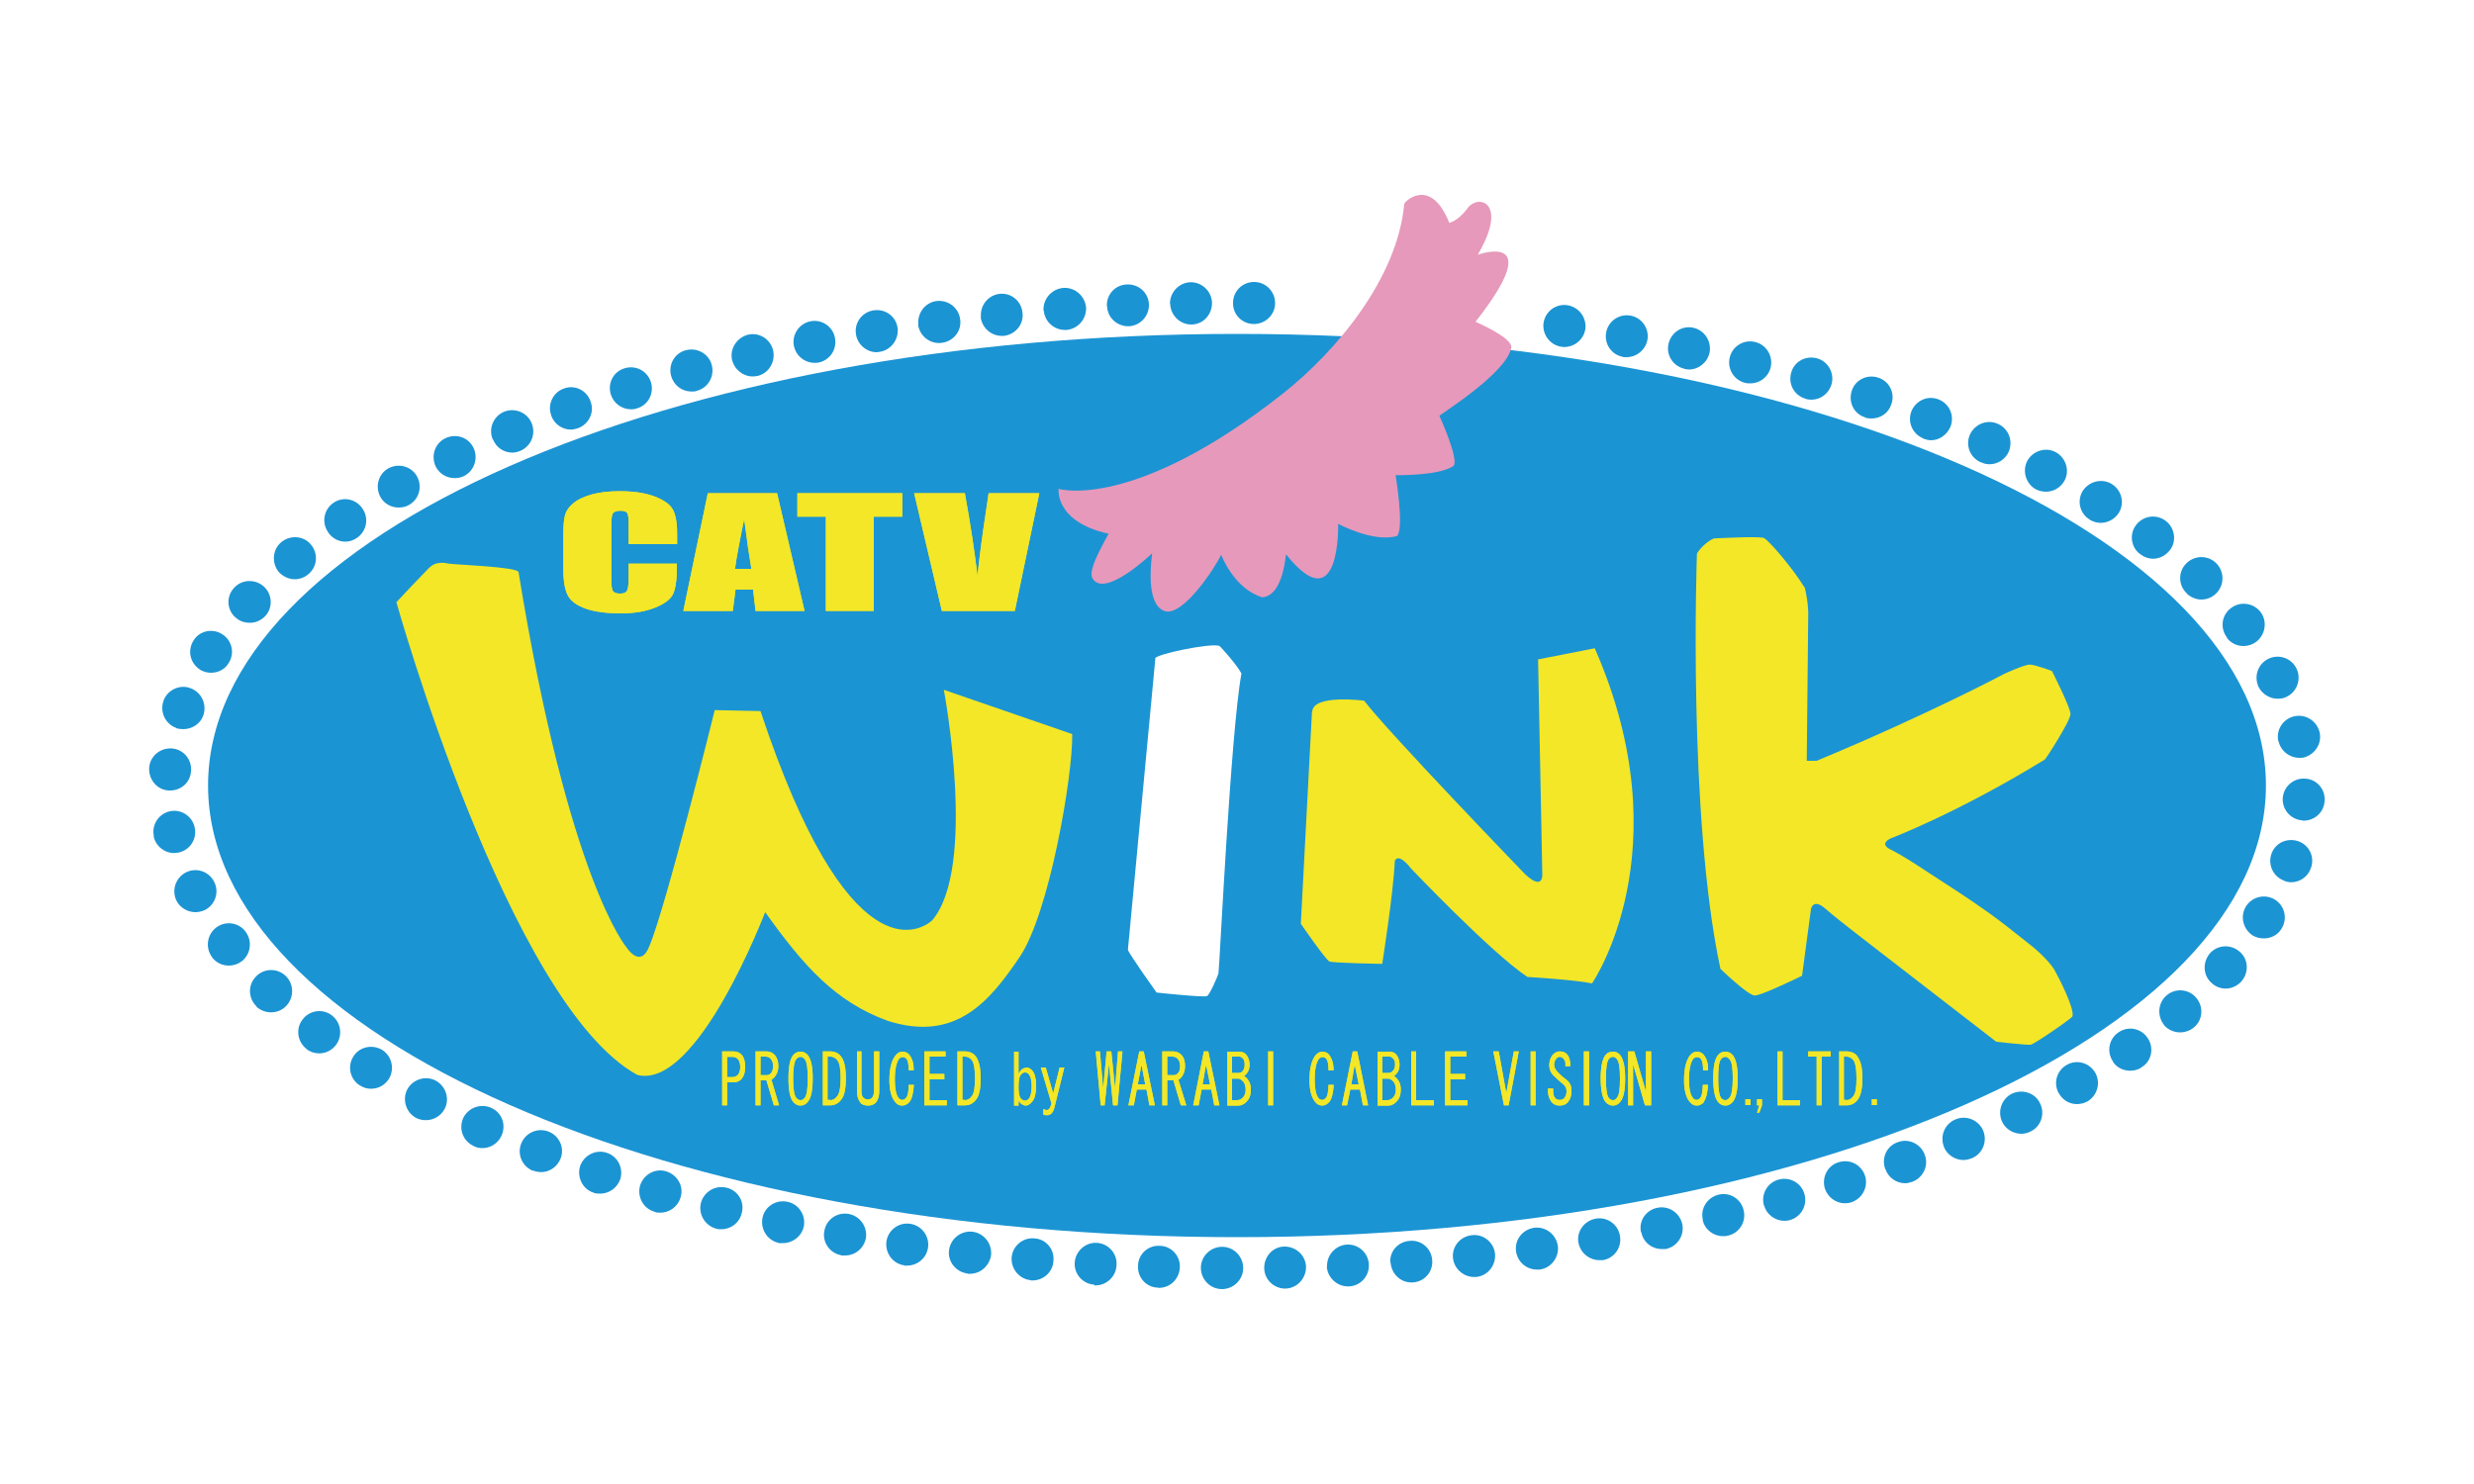 <?xml version="1.0" encoding="UTF-8"?><svg id="_レイヤー_2" xmlns="http://www.w3.org/2000/svg" viewBox="0 0 100 60"><defs><style>.cls-1{fill:#fff;}.cls-2{fill:#f3e727;}.cls-3{fill:#1b94d3;}.cls-4{fill:#ece227;}.cls-5{fill:#e699ba;}</style></defs><g id="_レイヤー_2-2"><rect class="cls-1" width="100" height="60"/><g id="_レイヤー_1-2"><path class="cls-3" d="M8.41,31.76c0-10.09,18.62-18.26,41.59-18.26s41.59,8.18,41.59,18.26-18.62,18.26-41.59,18.26S8.41,41.84,8.41,31.76"/><path class="cls-2" d="M16.02,24.34s4.55,16.28,9.74,19.12c2.44.62,5.16-6.58,5.17-6.58,1.56,2.19,2.84,3.62,4.94,4.39,2.77.89,4.14-.8,5.34-2.57,1.21-1.78,2.16-7.38,2.13-9.02l-5.19-1.79s1.36,7.2-.48,9.33c-.5.43-3.39,2.19-6.93-8.47l-1.85-.04s-1.97,7.96-2.65,9.56c-.36.91-.91.04-.91.04,0,0-2.34-2.68-4.37-15.18-.06-.22-2.68-.3-2.87-.35-.16-.04-.36-.04-.53.03s-.28.22-.41.35c-.53.54-.6.63-1.12,1.18"/><path class="cls-1" d="M46.7,26.62l-1.11,11.78c.07.21,1.16,1.73,1.16,1.73,0,0,1.93.21,2.04.14.11-.06.41-.75.46-.91.04-.16.49-9.73.93-12.13-.17-.33-.85-1.1-.9-1.12-.4-.11-2.56.34-2.59.51"/><path class="cls-2" d="M53.03,28.79l-.45,8.56s1,1.45,1.15,1.52c.14.07,2.14.1,2.14.1,0,0,.45-2.84.51-4.17.17-.34.65.31.65.31,0,0,3.26,3.43,4.71,4.39,0,0,1.9.11,2.61.26,0,0,3.71-5.36.11-13.55l-2.29.45.17,8.67s.06.71-.68.03c0,0-5.56-5.76-6.52-7.03,0,0-2.1-.28-2.1.46"/><path class="cls-2" d="M72.93,23.74c-.43-.72-1.45-1.92-1.64-1.99-.18-.08-2.02.02-2.02.02-.35.15-.68.56-.68.63,0,0-.38,10.56.95,16.77,0,0,1.11,1.08,1.39,1.08s1.91-.8,1.91-.8l.36-2.69s.07-.42.51-.08c.48.41.89.73,1.34,1.08.84.65,5.64,4.36,5.64,4.36,0,0,1.26.14,1.39.12.14-.02,1.67-1.07,1.69-1.15.09-.31-.55-1.56-.73-1.88-.24-.39-.78-.87-1.14-1.14-.29-.22-.56-.45-.85-.67-.84-.65-1.74-1.24-2.64-1.82-.67-.43-1.35-.91-2.06-1.27,0,0-.39-.2.09-.42,0,0,2.69-1.02,6.21-3.18.05-.03,1.04-1.57,1.04-1.84s-.75-1.74-.75-1.74c0,0-.68-.26-.9-.26s-1.04.38-1.04.38c0,0-3.03,1.62-7.57,3.51h-.4l.06-5.98s0-.47-.15-1.06"/><path class="cls-3" d="M49.39,52.12c-.47,0-.85-.39-.85-.86h0c0-.47.39-.85.86-.85h0c.47,0,.85.39.85.86h0c0,.47-.39.85-.86.85h0ZM51.1,51.26c0-.47.36-.86.82-.86h0c.47,0,.86.36.87.83h0c0,.47-.37.86-.84.87h0c-.46,0-.85-.37-.85-.84h0ZM46.81,52.06h0c-.47,0-.84-.41-.81-.88h0c0-.47.41-.84.87-.81h0c.47,0,.84.4.82.87h0c-.02.47-.39.83-.85.83h-.04.01ZM53.64,51.21c-.02-.47.35-.87.81-.89h0c.47-.02.86.34.88.81h0c.02.47-.34.86-.8.88h0s-.03,0-.05,0h0c-.44,0-.83-.36-.85-.81h0ZM44.24,51.94c-.47-.02-.83-.43-.8-.89h0c.03-.47.44-.83.9-.8h0c.47.03.83.44.79.91h0c-.02.45-.4.81-.85.81h0s-.04,0-.05,0v-.02ZM56.2,51.07c-.05-.47.31-.87.78-.9h0c.47-.05.88.31.91.78h0c.04.47-.31.87-.78.9h0s-.04,0-.07,0h0c-.43,0-.8-.35-.83-.8h0ZM41.67,51.76c-.47-.04-.81-.46-.78-.92h0c.04-.47.46-.82.93-.77h0c.47.03.81.45.76.92h0c-.03.45-.41.78-.85.78h-.07,0ZM58.73,50.87c-.05-.47.29-.88.76-.93h0c.47-.06.89.29.94.75h0c.04.47-.29.89-.76.94h0s-.06,0-.09,0h0c-.43,0-.81-.34-.85-.77ZM39.11,51.49h0c-.47-.06-.81-.48-.75-.94h0c.06-.47.48-.8.95-.75h0c.46.06.79.47.75.94h0c-.06.43-.42.76-.85.76h0s-.07,0-.1,0ZM61.28,50.6c-.07-.47.26-.89.73-.96h0c.47-.06.89.27.96.74h0c.05.46-.27.89-.74.95h0s-.07,0-.11,0h0c-.42,0-.78-.31-.84-.73h0ZM36.55,51.16c-.47-.07-.78-.5-.72-.97h0c.07-.46.5-.78.96-.71h0c.47.07.79.5.72.97h0c-.06.41-.42.72-.85.72h0s-.08,0-.12,0h.01ZM63.8,50.25c-.08-.47.24-.9.71-.98h0c.47-.08.9.25.97.7h0c.08.47-.23.9-.69.98h-.14c-.41,0-.78-.3-.85-.72v.02ZM34,50.75c-.46-.08-.77-.53-.68-.98h0c.08-.47.52-.77.98-.69h0c.46.08.77.52.7.98h0c-.08.41-.43.7-.84.7h-.16ZM66.33,49.82c-.1-.46.2-.9.67-.99h0c.46-.09.9.21,1,.67h0c.09.47-.22.91-.67,1h0s-.11,0-.16,0h0c-.4,0-.76-.28-.83-.69h0ZM31.47,50.25h0c-.46-.1-.74-.56-.65-1.01h0c.09-.46.55-.75,1.01-.65h0c.46.09.75.55.66,1h0c-.09.4-.45.67-.84.67h0s-.11,0-.18,0ZM68.83,49.32c-.11-.46.18-.91.64-1.02h0c.46-.11.91.18,1.01.64h0c.11.46-.18.92-.64,1.02h0c-.07.02-.12.02-.19.02h0c-.39,0-.74-.26-.83-.66h.01ZM28.96,49.68c-.46-.12-.74-.58-.63-1.04h0c.12-.46.58-.73,1.04-.62h0c.46.11.74.57.61,1.03h0c-.09.39-.43.65-.83.65h0c-.07,0-.13,0-.2-.02h.01ZM71.3,48.74c-.13-.46.14-.93.6-1.05h0c.45-.12.92.14,1.04.6h0c.12.45-.14.91-.59,1.04h0c-.07.02-.16.03-.22.03h0c-.38,0-.73-.26-.82-.62h-.01ZM26.46,48.99h-.01c-.45-.13-.7-.6-.58-1.05h0c.14-.46.62-.72,1.06-.58h0c.45.14.72.6.58,1.05h0c-.11.38-.45.62-.82.62h0c-.08,0-.15,0-.23-.03h0ZM73.76,48.05c-.13-.45.11-.93.56-1.06h0c.46-.14.92.1,1.07.56h0c.13.44-.11.91-.56,1.06h0c-.09.03-.17.04-.26.04h0c-.36,0-.69-.24-.81-.6ZM23.99,48.22h0c-.45-.14-.68-.64-.54-1.08h0c.16-.44.64-.68,1.08-.53h0c.45.15.68.63.54,1.07h0c-.13.36-.46.58-.81.58h0c-.09,0-.19,0-.28-.04h.01ZM76.2,47.26c-.16-.44.06-.93.51-1.08h0c.44-.17.93.07,1.09.51h0c.17.44-.07.93-.5,1.09h0c-.1.03-.2.06-.29.06h0c-.35,0-.68-.22-.8-.57h0ZM21.55,47.34c-.44-.17-.66-.67-.48-1.11h0c.17-.43.66-.65,1.1-.48h0c.44.17.66.66.49,1.09h0c-.14.35-.46.55-.79.55h0c-.1,0-.21-.02-.31-.06h-.01ZM78.58,46.38c-.18-.44.02-.94.46-1.12h0c.44-.19.94.03,1.12.45h0c.18.44-.02.94-.46,1.12h0c-.11.04-.22.07-.34.07h0c-.32,0-.64-.19-.78-.51h0ZM19.16,46.34c-.44-.19-.63-.69-.44-1.13h0c.2-.42.7-.61,1.13-.42h0c.44.19.62.69.42,1.13h0c-.14.31-.45.5-.77.5h0c-.13,0-.23-.02-.35-.08h0ZM80.93,45.36c-.2-.42-.03-.93.39-1.14h0c.42-.2.94-.04,1.14.39h0c.21.42.04.94-.39,1.14h0c-.12.06-.24.09-.37.09h0c-.31,0-.63-.18-.77-.48ZM16.82,45.2c-.41-.22-.57-.74-.36-1.15h0c.22-.41.74-.58,1.15-.36h0c.41.22.58.74.36,1.15h0c-.16.29-.45.45-.76.45h0c-.14,0-.27-.03-.39-.09ZM83.22,44.21c-.23-.4-.1-.91.31-1.15h0c.4-.24.92-.1,1.16.31h0c.23.4.09.92-.31,1.16h0c-.13.07-.28.11-.43.11h0c-.3,0-.58-.16-.73-.44h0ZM14.55,43.89c-.4-.25-.52-.77-.27-1.17h0c.24-.4.77-.51,1.17-.27h0c.39.25.51.77.27,1.17h0c-.17.26-.43.4-.73.4h0c-.16,0-.31-.05-.45-.14h0ZM85.41,42.92c-.27-.39-.17-.92.22-1.18h0c.38-.27.92-.17,1.18.23h0c.26.38.17.92-.23,1.17h0c-.14.11-.31.15-.48.15h0c-.27,0-.54-.12-.7-.37h.01ZM12.39,42.41h0c-.37-.29-.45-.82-.16-1.19h0c.28-.38.82-.45,1.18-.17h0c.38.29.45.82.17,1.2h0c-.17.22-.42.34-.68.34h0c-.18,0-.36-.06-.51-.17h0ZM87.48,41.45c-.3-.37-.26-.91.1-1.21h0c.35-.3.89-.26,1.19.1h0c.31.36.27.9-.09,1.2h0c-.16.13-.36.2-.56.2h0c-.24,0-.48-.1-.65-.29h0ZM10.37,40.69h0c-.34-.33-.36-.86-.03-1.2h0c.32-.35.87-.36,1.21-.03h0c.33.32.35.86.02,1.21h0c-.17.18-.39.26-.62.26h0c-.21,0-.42-.08-.59-.23h.01ZM89.4,39.75c-.36-.31-.38-.85-.07-1.21h0c.31-.35.85-.37,1.2-.06h0c.36.31.38.85.06,1.21h0c-.17.18-.4.28-.63.28h0c-.2,0-.41-.08-.56-.22ZM8.58,38.71c-.29-.38-.22-.92.16-1.21h0c.37-.28.9-.21,1.18.16h0c.29.38.22.91-.14,1.2h0c-.16.12-.34.18-.53.18h0c-.26,0-.5-.11-.67-.32h0ZM91.05,37.82c-.39-.26-.51-.78-.27-1.17h0c.25-.4.77-.52,1.17-.28h0c.41.26.52.78.27,1.18h0c-.16.26-.43.39-.71.39h0c-.15,0-.31-.03-.46-.12ZM7.13,36.41c-.2-.42-.03-.93.39-1.14h0c.42-.21.93-.04,1.14.39h0c.21.41.04.93-.39,1.14h0c-.12.05-.25.08-.37.08h0c-.31,0-.62-.17-.77-.47ZM92.34,35.61c-.45-.15-.68-.64-.53-1.08h0c.15-.45.63-.67,1.08-.52h0c.45.15.68.64.52,1.08h0c-.12.36-.45.58-.8.58h0c-.09,0-.19-.02-.28-.05h.01ZM6.22,33.81c-.1-.46.19-.91.65-1.01h0c.46-.1.91.21,1,.66h0c.1.46-.19.91-.65,1.01h0c-.06,0-.12.02-.18.02h0c-.39,0-.75-.28-.83-.68h0ZM93.07,33.17c-.47-.03-.83-.43-.8-.9h0c.03-.47.44-.82.9-.79h0c.47.02.83.43.79.9h0c-.02.46-.4.8-.85.8h-.04ZM6.81,31.96c-.47-.03-.81-.45-.78-.92h0c.03-.46.44-.81.91-.78h0c.47.03.82.44.78.91h0c-.02.46-.4.79-.84.79h-.07ZM92.09,29.97c-.1-.46.19-.91.65-1.01h0c.46-.1.91.19,1.02.65h0c.1.46-.19.9-.65,1.02h0c-.05.01-.12.01-.17.01h0c-.39,0-.75-.27-.84-.67h-.01ZM7.12,29.43c-.44-.16-.67-.65-.51-1.1h0c.15-.43.65-.67,1.08-.51h0c.45.16.68.65.53,1.1h0c-.12.35-.46.56-.81.56h0c-.1,0-.19-.01-.29-.04h0ZM91.3,27.79h0c-.21-.43-.04-.94.38-1.15h0c.42-.21.93-.04,1.14.38h0c.21.41.04.93-.37,1.14h0c-.12.07-.25.09-.39.09h0c-.3,0-.6-.17-.76-.46ZM8.08,27.07c-.4-.26-.51-.77-.26-1.17h0c.24-.4.77-.51,1.16-.26h0c.4.25.52.77.26,1.17h0c-.15.26-.43.39-.71.39h0c-.15,0-.31-.04-.46-.13h.01ZM90.02,25.78c-.29-.37-.23-.9.15-1.19h0c.37-.29.91-.22,1.2.15h0c.28.37.21.9-.16,1.2h0c-.16.12-.34.18-.53.18h0c-.25,0-.5-.11-.67-.33h.01ZM9.52,24.97c-.36-.32-.38-.86-.06-1.2h0c.31-.35.85-.37,1.2-.06h0c.35.31.38.86.06,1.2h0c-.17.18-.4.27-.62.27h0c-.21,0-.41-.06-.57-.21h-.01ZM88.39,23.99h0c-.34-.32-.36-.86-.03-1.2h0c.33-.34.86-.36,1.21-.03h0c.33.32.36.86.03,1.21h0c-.17.18-.39.27-.62.27h0c-.2,0-.41-.08-.58-.23v-.02ZM11.27,23.13c-.3-.37-.26-.91.1-1.21h0c.36-.3.91-.26,1.2.1h0c.3.36.26.89-.1,1.19h0c-.16.14-.36.21-.55.21h0c-.25,0-.48-.11-.66-.3h0ZM86.51,22.41c-.38-.28-.45-.82-.17-1.18h0c.28-.38.82-.46,1.2-.17h0c.37.28.45.82.17,1.18h0c-.17.22-.42.35-.68.35h0c-.18,0-.36-.06-.51-.18h0ZM13.26,21.51c-.27-.38-.17-.92.22-1.18h0c.38-.27.91-.16,1.17.23h0c.27.39.17.91-.21,1.18h0c-.14.1-.31.16-.48.16h0c-.27,0-.53-.13-.7-.38h0ZM84.47,21.01c-.41-.25-.53-.77-.28-1.17h0c.26-.39.78-.51,1.17-.27h0c.4.25.53.77.28,1.17h0c-.17.26-.45.4-.73.4h0c-.16,0-.31-.05-.45-.13h.01ZM15.38,20.1c-.23-.42-.09-.93.31-1.16h0c.42-.23.93-.09,1.16.31h0c.23.41.1.93-.31,1.16h0c-.13.08-.28.11-.43.11h0c-.29,0-.58-.15-.73-.42ZM82.3,19.79h0c-.41-.22-.57-.74-.36-1.15h0c.22-.41.74-.58,1.15-.36h0c.41.22.58.74.36,1.15h0c-.16.29-.45.45-.75.45h0c-.14,0-.27-.03-.4-.09ZM17.61,18.86c-.2-.43-.03-.94.39-1.14h0c.43-.21.94-.04,1.14.39h0c.2.42.03.93-.39,1.14h0c-.12.06-.25.08-.38.08h0c-.31,0-.61-.17-.76-.47ZM80.06,18.69c-.43-.19-.63-.69-.43-1.13h0c.2-.42.7-.62,1.13-.42h0c.43.19.62.69.43,1.13h0c-.14.31-.45.5-.77.5h0c-.11,0-.23-.02-.34-.08h-.02ZM19.92,17.77c-.19-.43.02-.94.45-1.12h0c.43-.18.94.02,1.12.46h0c.18.44-.02.93-.46,1.12h0c-.1.04-.21.07-.32.07h0c-.34,0-.65-.2-.78-.53h-.01ZM77.75,17.73c-.45-.18-.66-.67-.49-1.1h0c.17-.43.66-.66,1.1-.48h0c.44.17.65.66.48,1.1h0c-.14.33-.45.55-.79.55h0c-.1,0-.2-.03-.3-.06h0ZM22.28,16.79c-.16-.43.07-.93.51-1.08h0c.44-.17.93.07,1.08.52h0c.17.44-.07.92-.5,1.08h0c-.1.03-.2.06-.29.06h0c-.35,0-.68-.22-.8-.57h0ZM75.38,16.87c-.45-.14-.68-.62-.53-1.07h0c.14-.45.63-.68,1.07-.53h0c.45.14.69.63.53,1.07h0c-.11.36-.44.58-.8.58h0c-.09,0-.18-.01-.27-.04h0ZM24.69,15.95c-.14-.45.1-.93.56-1.06h0c.45-.14.92.11,1.06.56h0c.14.45-.11.93-.56,1.06h0c-.08.03-.17.04-.24.04h0c-.37,0-.71-.24-.82-.6ZM72.98,16.12c-.46-.13-.71-.6-.58-1.05h0c.12-.46.6-.71,1.05-.58h0c.45.12.71.61.58,1.05h0c-.11.38-.45.62-.81.62h0c-.08,0-.16-.01-.23-.03h-.01ZM27.13,15.21c-.13-.46.13-.93.59-1.05h0c.46-.12.93.14,1.05.6h0c.12.46-.15.92-.6,1.04h0c-.08.03-.14.03-.22.03h0c-.38,0-.72-.25-.82-.63h0ZM70.54,15.48c-.46-.11-.74-.58-.62-1.04h0c.11-.45.58-.73,1.03-.61h0c.45.11.73.57.62,1.03h0c-.1.39-.44.64-.82.64h0c-.07,0-.14,0-.2-.02h-.01ZM29.59,14.55c-.1-.45.19-.9.65-1.02h0c.46-.1.9.18,1.01.64h0c.1.46-.17.92-.63,1.03h0c-.07.01-.14.02-.19.02h0c-.39,0-.74-.27-.84-.67ZM68.09,14.91h0c-.46-.1-.75-.55-.65-1h0c.1-.46.54-.76,1-.66h0c.46.1.75.55.66,1.01h0c-.09.4-.44.68-.84.68h0s-.11-.01-.17-.02h0ZM32.09,13.99c-.09-.46.21-.91.67-1h0c.46-.09.9.21.99.67h0c.09.47-.21.91-.67,1h0c-.06.01-.11.01-.15.01h0c-.4,0-.76-.28-.84-.69h0ZM65.61,14.43h0c-.47-.08-.77-.52-.69-.98h0c.08-.47.53-.77.98-.69h0c.47.08.77.53.69.98h0c-.08.41-.44.7-.84.7h0s-.1,0-.14,0ZM34.6,13.52c-.08-.46.24-.9.7-.97h0c.47-.08.91.23.98.7h0c.06.46-.25.89-.7.97h0s-.1.02-.15.02h0c-.4,0-.77-.31-.83-.72ZM63.11,14.02c-.46-.07-.78-.5-.72-.96h0c.07-.47.5-.79.96-.72h0c.47.07.79.5.73.97h0c-.07.42-.44.72-.85.72h0s-.08,0-.12-.01ZM37.12,13.13c-.05-.47.27-.9.74-.96h0c.47-.05.89.27.95.74h0c.07.46-.26.89-.74.95h0s-.08.01-.11.01h0c-.42,0-.79-.31-.85-.74h.01ZM39.65,12.81c-.04-.46.29-.88.76-.93h0c.47-.05.88.3.92.77h0c.06.46-.29.88-.76.93h-.08c-.43,0-.8-.33-.85-.76h.01ZM42.18,12.56c-.03-.47.33-.88.8-.92h0c.47-.03.87.32.92.79h0c.02.47-.33.87-.79.91h-.07c-.43,0-.81-.33-.85-.78h0ZM44.74,12.38c-.02-.47.33-.86.81-.88h0c.47-.02.87.33.89.8h0c.02.47-.35.87-.81.89h-.03c-.46,0-.84-.36-.85-.81h-.01ZM47.29,12.28c0-.47.37-.86.84-.87h0c.46,0,.85.37.86.84h0c0,.47-.35.86-.82.87h-.02c-.46,0-.84-.38-.85-.84h-.01ZM50.68,13.1c-.47,0-.85-.38-.84-.85h0c0-.48.38-.85.85-.85h0c.47,0,.85.38.85.86h0c0,.46-.39.84-.85.84h0Z"/><path class="cls-4" d="M27.36,22h-1.95v-.82c0-.24-.02-.38-.06-.44-.04-.06-.13-.09-.27-.09-.16,0-.26.04-.31.11-.04.07-.06.23-.06.47v2.21c0,.23.02.38.06.45.04.07.14.11.29.11s.24-.04.28-.11.07-.24.07-.5v-.6h1.95v.18c0,.5-.06.85-.16,1.06-.11.21-.35.39-.73.54-.37.15-.84.23-1.38.23s-1.04-.06-1.41-.19c-.37-.13-.61-.31-.73-.54-.12-.23-.18-.58-.18-1.05v-1.39c0-.35.02-.61.06-.77.04-.17.14-.34.33-.5.18-.16.44-.28.76-.37s.7-.13,1.12-.13c.57,0,1.04.07,1.41.21s.62.31.74.52c.12.21.18.54.18.98v.45-.02Z"/><path class="cls-4" d="M31.41,19.94l1.11,4.76h-1.98l-.1-.86h-.71l-.11.86h-2l.99-4.76s2.8,0,2.8,0ZM30.37,23c-.09-.54-.19-1.21-.29-2.01-.19.92-.32,1.59-.37,2.01h.66Z"/><polygon class="cls-4" points="36.47 19.94 36.47 20.89 35.32 20.89 35.32 24.7 33.38 24.7 33.38 20.89 32.23 20.89 32.23 19.94 36.47 19.94"/><path class="cls-4" d="M42.01,19.94l-.99,4.76h-2.95l-1.12-4.76h2.05c.24,1.31.4,2.42.51,3.33.1-.92.21-1.73.32-2.44l.13-.89s2.05,0,2.05,0Z"/><path class="cls-2" d="M27.36,22h-1.95v-.82c0-.24-.02-.38-.06-.44-.04-.06-.13-.09-.27-.09-.16,0-.26.04-.31.11-.04.07-.06.23-.06.47v2.21c0,.23.02.38.06.45.04.07.14.11.29.11s.24-.04.28-.11.07-.24.07-.5v-.6h1.95v.18c0,.5-.06.85-.16,1.06-.11.21-.35.39-.73.54-.37.15-.84.23-1.38.23s-1.04-.06-1.41-.19c-.37-.13-.61-.31-.73-.54-.12-.23-.18-.58-.18-1.05v-1.39c0-.35.02-.61.06-.77.04-.17.14-.34.33-.5.18-.16.44-.28.76-.37s.7-.13,1.12-.13c.57,0,1.04.07,1.41.21s.62.31.74.52c.12.21.18.54.18.98v.45-.02Z"/><path class="cls-2" d="M31.41,19.94l1.11,4.76h-1.98l-.1-.86h-.71l-.11.86h-2l.99-4.76s2.8,0,2.8,0ZM30.37,23c-.09-.54-.19-1.21-.29-2.01-.19.92-.32,1.59-.37,2.01h.66Z"/><polygon class="cls-2" points="36.47 19.94 36.47 20.89 35.32 20.89 35.32 24.7 33.38 24.7 33.38 20.89 32.23 20.89 32.23 19.94 36.47 19.94"/><path class="cls-2" d="M42.01,19.94l-.99,4.76h-2.95l-1.12-4.76h2.05c.24,1.31.4,2.42.51,3.33.1-.92.21-1.73.32-2.44l.13-.89s2.05,0,2.05,0Z"/><path class="cls-4" d="M29.99,42.66c.09.11.13.27.13.47s-.04.36-.13.47c-.08.11-.2.16-.34.16h-.26v.93h-.2v-2.18h.46c.14,0,.26.05.34.15M29.39,42.72v.83h.2c.11,0,.19-.04.25-.11.05-.07.08-.17.08-.3s-.03-.23-.08-.3c-.06-.08-.14-.11-.25-.11h-.2Z"/><path class="cls-4" d="M31.34,42.69c.08.1.12.23.12.41,0,.17-.04.3-.12.4-.05.08-.11.13-.16.15l.31,1.04h-.21l-.3-1.01h-.24v1.01h-.2v-2.18h.45c.14,0,.26.06.36.18M31.18,43.37c.04-.06.07-.15.07-.27,0-.11-.03-.2-.08-.27-.06-.08-.14-.11-.23-.11h-.2v.75h.25c.07,0,.14-.03.19-.1"/><path class="cls-4" d="M32.85,43.6c0,.47-.06.79-.2.95-.07.09-.17.15-.29.15s-.22-.05-.3-.15c-.13-.16-.19-.48-.19-.95s.06-.78.19-.94c.08-.1.18-.14.3-.14s.22.05.29.14c.14.17.2.48.2.94M32.06,43.6c0,.42.04.68.12.78.05.07.11.1.18.1.06,0,.12-.03.17-.1.08-.1.12-.36.12-.78s-.04-.68-.12-.77c-.05-.07-.11-.1-.17-.1-.07,0-.13.03-.18.1-.08.1-.12.36-.12.77"/><path class="cls-4" d="M33.99,42.71c.14.17.2.47.2.89s-.06.71-.19.86c-.11.15-.26.23-.44.23h-.3v-2.18h.3c.19,0,.33.07.43.2M33.56,44.48c.1,0,.2-.05.28-.16.09-.11.14-.35.14-.72s-.04-.62-.14-.74c-.08-.1-.18-.14-.28-.14h-.11v1.75h.11Z"/><path class="cls-4" d="M34.62,42.51h.2v1.6c0,.12.02.21.07.26.04.05.1.08.18.08h.01c.08,0,.14-.03.18-.08.04-.06.07-.15.07-.26v-1.6h.21v1.6c0,.19-.04.34-.13.46-.07.08-.18.13-.32.13h-.01c-.14,0-.25-.04-.31-.13-.09-.11-.13-.26-.13-.46v-1.6h-.02Z"/><path class="cls-4" d="M36.77,44.54c-.09.11-.19.16-.31.16s-.21-.05-.29-.16c-.15-.19-.22-.48-.22-.87,0-.46.08-.79.25-1,.08-.1.17-.15.28-.15s.2.04.27.12c.13.16.19.37.18.64h-.2c0-.24-.03-.4-.1-.48-.04-.04-.09-.06-.15-.06-.05,0-.1.02-.14.07-.11.15-.17.43-.17.84,0,.36.05.6.14.73.05.06.1.09.16.09s.11-.03.16-.09c.06-.07.1-.25.1-.52h.21c-.02.33-.08.56-.17.68"/><polygon class="cls-4" points="37.57 43.42 38.17 43.42 38.17 43.64 37.57 43.64 37.57 44.48 38.27 44.48 38.27 44.69 37.36 44.69 37.36 42.51 38.22 42.51 38.22 42.72 37.57 42.72 37.57 43.42"/><path class="cls-4" d="M39.44,42.71c.13.17.2.47.2.89s-.06.71-.19.86c-.11.15-.26.23-.45.23h-.3v-2.18h.3c.19,0,.34.07.44.2M39,44.48c.11,0,.2-.05.28-.16.09-.11.13-.35.13-.72s-.04-.62-.13-.74c-.08-.1-.18-.14-.28-.14h-.1v1.75h.1Z"/><path class="cls-4" d="M41.48,43.16c.1,0,.18.05.25.13.1.12.15.32.15.61s-.05.51-.15.63c-.09.11-.18.17-.26.17-.11,0-.22-.07-.3-.19v.19h-.18v-2.18h.18v.9c.08-.17.19-.25.32-.25M41.25,44.4c.06.06.11.1.17.1.07,0,.12-.03.17-.08.07-.1.11-.26.11-.5s-.04-.39-.11-.48c-.04-.05-.09-.08-.16-.08s-.13.04-.18.11c-.06.08-.08.24-.08.49,0,.22.03.36.08.44"/><path class="cls-4" d="M42.08,43.16h.19l.3,1.05h0l.26-1.05h.19l-.4,1.62c-.05.2-.15.31-.29.31-.06,0-.11,0-.16-.03v-.22s.09.04.14.04c.09,0,.15-.09.19-.27l-.43-1.45h0Z"/><polygon class="cls-4" points="44.29 42.51 44.46 42.51 44.58 43.91 44.6 43.91 44.73 42.51 44.92 42.51 45.06 43.91 45.08 43.91 45.19 42.51 45.37 42.51 45.17 44.69 44.99 44.69 44.83 43.06 44.82 43.06 44.65 44.69 44.49 44.69 44.29 42.51"/><path class="cls-4" d="M45.82,44.69h-.21l.44-2.18h.18l.45,2.18h-.22l-.12-.64h-.39l-.12.64h-.01ZM46.15,43.1h-.02l-.14.74h.3l-.14-.74Z"/><path class="cls-4" d="M47.79,42.69c.07.1.11.23.11.41,0,.17-.04.3-.11.4-.05.08-.1.13-.16.15l.32,1.04h-.22l-.3-1.01h-.25v1.01h-.2v-2.18h.45c.14,0,.26.06.36.18M47.63,43.37c.05-.06.07-.15.07-.27,0-.11-.03-.2-.08-.27-.06-.08-.14-.11-.24-.11h-.2v.75h.26c.07,0,.14-.03.19-.1"/><path class="cls-4" d="M48.44,44.69h-.21l.43-2.18h.18l.45,2.18h-.21l-.12-.64h-.39l-.12.64h-.01ZM48.76,43.1h-.02l-.13.74h.3s-.15-.74-.15-.74Z"/><path class="cls-4" d="M50.37,42.64c.09.11.14.25.14.4,0,.14-.04.26-.1.34-.05.07-.1.11-.13.12.07.05.12.09.16.15.08.1.12.23.12.4,0,.19-.04.33-.12.43-.11.14-.24.22-.38.22h-.45v-2.18h.46c.14,0,.24.04.31.13M50.24,43.29c.05-.07.07-.15.07-.25s-.02-.17-.05-.22c-.06-.07-.11-.1-.17-.1h-.29v.66h.27c.07,0,.13-.03.17-.09M49.8,43.6v.88h.2c.1,0,.19-.04.26-.13.06-.08.09-.17.09-.29,0-.13-.03-.24-.09-.32-.08-.09-.15-.13-.21-.13h-.25Z"/><rect class="cls-4" x="51.26" y="42.51" width=".2" height="2.18"/><path class="cls-4" d="M53.74,44.54c-.09.11-.19.16-.3.16s-.21-.05-.29-.16c-.15-.19-.22-.48-.22-.87,0-.46.08-.79.24-1,.08-.1.18-.15.28-.15.11,0,.2.04.27.12.12.16.19.37.18.64h-.2c0-.24-.03-.4-.1-.48-.04-.04-.09-.06-.14-.06s-.1.02-.15.07c-.11.15-.17.43-.17.84,0,.36.05.6.14.73.04.06.1.09.16.09s.11-.03.16-.09c.06-.07.09-.25.1-.52h.21c-.02.33-.08.56-.17.68"/><path class="cls-4" d="M54.45,44.69h-.21l.44-2.18h.18l.44,2.18h-.21l-.12-.64h-.39l-.13.64ZM54.77,43.1h-.02l-.13.74h.3s-.15-.74-.15-.74Z"/><path class="cls-4" d="M56.44,42.64c.09.11.13.25.13.4,0,.14-.03.26-.1.34-.05.07-.09.11-.13.12.07.05.12.09.16.15.08.1.12.23.12.4,0,.19-.04.33-.12.43-.11.14-.24.22-.38.22h-.44v-2.18h.46c.14,0,.24.04.31.13M56.31,43.29c.05-.07.08-.15.08-.25s-.02-.17-.06-.22c-.06-.07-.11-.1-.17-.1h-.29v.66h.26c.07,0,.13-.03.17-.09M55.87,43.6v.88h.2c.1,0,.19-.04.26-.13.06-.08.09-.17.09-.29,0-.13-.03-.24-.09-.32-.08-.09-.15-.13-.22-.13h-.24,0Z"/><polygon class="cls-4" points="57.04 42.51 57.24 42.51 57.24 44.48 57.96 44.48 57.96 44.69 57.04 44.69 57.04 42.51"/><polygon class="cls-4" points="58.62 43.42 59.22 43.42 59.22 43.64 58.62 43.64 58.62 44.48 59.32 44.48 59.32 44.69 58.41 44.69 58.41 42.51 59.27 42.51 59.27 42.72 58.62 42.72 58.62 43.42"/><polygon class="cls-4" points="60.58 42.51 60.88 44.17 60.89 44.17 61.19 42.51 61.39 42.51 60.98 44.69 60.79 44.69 60.36 42.51 60.58 42.51"/><rect class="cls-4" x="61.87" y="42.51" width=".2" height="2.18"/><path class="cls-4" d="M63.32,43.66c.13.1.2.24.2.43s-.04.34-.13.45c-.08.11-.2.16-.35.16-.14,0-.25-.05-.33-.15-.09-.12-.14-.26-.14-.43v-.11h.21v.1c0,.12.02.21.07.27.04.06.1.09.18.09.1,0,.17-.03.21-.09.05-.07.08-.15.08-.26s-.04-.2-.12-.27c-.15-.12-.29-.25-.42-.38-.1-.1-.15-.23-.16-.39,0-.16.04-.3.13-.42.09-.1.19-.15.29-.15.14,0,.24.04.31.13.09.11.13.27.12.47h-.2c.02-.13,0-.23-.07-.3-.04-.05-.09-.08-.16-.08-.06,0-.11.03-.14.08-.05.07-.08.14-.08.23,0,.1.04.19.12.28.12.13.24.24.37.33"/><rect class="cls-4" x="64.02" y="42.51" width=".21" height="2.18"/><path class="cls-4" d="M65.69,43.6c0,.47-.06.79-.2.95-.07.09-.17.15-.29.15s-.22-.05-.31-.15c-.12-.16-.19-.48-.19-.95s.07-.78.19-.94c.08-.1.18-.14.31-.14s.21.05.29.14c.13.17.2.48.2.94M64.91,43.6c0,.42.04.68.11.78.05.07.11.1.18.1.06,0,.11-.03.16-.1.09-.1.12-.36.12-.78s-.04-.68-.12-.77c-.05-.07-.11-.1-.16-.1-.07,0-.13.03-.18.1-.07.1-.11.36-.11.77"/><polygon class="cls-4" points="66.74 42.51 66.74 44.69 66.49 44.69 66.02 43.06 66.01 43.06 66.01 44.69 65.81 44.69 65.81 42.51 66.06 42.51 66.53 44.14 66.53 42.51 66.74 42.51"/><path class="cls-4" d="M68.89,44.54c-.09.11-.19.16-.31.16-.11,0-.2-.05-.29-.16-.15-.19-.22-.48-.22-.87,0-.46.08-.79.24-1,.08-.1.18-.15.28-.15.11,0,.2.04.27.12.13.16.19.37.18.64h-.2c0-.24-.03-.4-.1-.48-.04-.04-.09-.06-.15-.06-.05,0-.1.02-.15.07-.11.15-.17.43-.17.84,0,.36.05.6.15.73.04.06.1.09.15.09.07,0,.12-.03.16-.09.06-.07.09-.25.1-.52h.21c-.02.33-.08.56-.17.68"/><path class="cls-4" d="M70.24,43.6c0,.47-.07.79-.2.95-.08.09-.18.15-.3.15s-.22-.05-.3-.15c-.13-.16-.19-.48-.19-.95s.06-.78.19-.94c.08-.1.18-.14.3-.14s.22.05.3.14c.13.17.2.48.2.94M69.45,43.6c0,.42.04.68.11.78.05.07.11.1.18.1.06,0,.11-.03.17-.1.08-.1.13-.36.13-.78s-.04-.68-.13-.77c-.06-.07-.11-.1-.17-.1-.07,0-.13.03-.18.1-.08.1-.11.36-.11.77"/><rect class="cls-4" x="70.55" y="44.44" width=".21" height=".24"/><polygon class="cls-4" points="71.11 44.99 71.02 44.99 71.11 44.69 71.02 44.69 71.02 44.44 71.22 44.44 71.22 44.69 71.11 44.99"/><polygon class="cls-4" points="71.85 42.51 72.05 42.51 72.05 44.48 72.76 44.48 72.76 44.69 71.85 44.69 71.85 42.51"/><polygon class="cls-4" points="73.43 44.69 73.43 43.71 73.43 42.72 73.09 42.72 73.09 42.51 74 42.51 74 42.72 73.63 42.72 73.63 44.69 73.43 44.69"/><path class="cls-4" d="M75.07,42.71c.14.17.21.47.21.89s-.07.71-.19.86c-.11.15-.26.23-.45.23h-.3v-2.18h.3c.19,0,.34.07.44.2M74.63,44.48c.11,0,.2-.05.28-.16.09-.11.13-.35.13-.72s-.04-.62-.13-.74c-.08-.1-.18-.14-.28-.14h-.1v1.75h.1Z"/><rect class="cls-4" x="75.66" y="44.44" width=".2" height=".24"/><path class="cls-2" d="M29.99,42.66c.09.11.13.27.13.47s-.04.36-.13.47c-.08.11-.2.16-.34.16h-.26v.93h-.2v-2.18h.46c.14,0,.26.05.34.15M29.39,42.72v.83h.2c.11,0,.19-.04.25-.11.05-.07.08-.17.08-.3s-.03-.23-.08-.3c-.06-.08-.14-.11-.25-.11h-.2Z"/><path class="cls-2" d="M31.34,42.69c.08.1.12.23.12.41,0,.17-.04.3-.12.4-.05.08-.11.13-.16.15l.31,1.04h-.21l-.3-1.01h-.24v1.01h-.2v-2.18h.45c.14,0,.26.06.36.18M31.18,43.37c.04-.06.07-.15.07-.27,0-.11-.03-.2-.08-.27-.06-.08-.14-.11-.23-.11h-.2v.75h.25c.07,0,.14-.03.19-.1"/><path class="cls-2" d="M32.85,43.6c0,.47-.06.79-.2.95-.07.09-.17.15-.29.15s-.22-.05-.3-.15c-.13-.16-.19-.48-.19-.95s.06-.78.19-.94c.08-.1.18-.14.3-.14s.22.05.29.14c.14.17.2.48.2.94M32.06,43.6c0,.42.04.68.12.78.05.07.11.1.18.1.06,0,.12-.03.17-.1.08-.1.12-.36.12-.78s-.04-.68-.12-.77c-.05-.07-.11-.1-.17-.1-.07,0-.13.03-.18.1-.08.1-.12.36-.12.77"/><path class="cls-2" d="M33.99,42.71c.14.17.2.47.2.89s-.06.71-.19.86c-.11.15-.26.23-.44.23h-.3v-2.18h.3c.19,0,.33.07.43.2M33.56,44.48c.1,0,.2-.05.28-.16.09-.11.14-.35.14-.72s-.04-.62-.14-.74c-.08-.1-.18-.14-.28-.14h-.11v1.75h.11Z"/><path class="cls-2" d="M34.62,42.51h.2v1.6c0,.12.02.21.07.26.04.05.1.08.18.08h.01c.08,0,.14-.03.18-.08.04-.06.07-.15.07-.26v-1.6h.21v1.6c0,.19-.04.34-.13.46-.07.08-.18.13-.32.13h-.01c-.14,0-.25-.04-.31-.13-.09-.11-.13-.26-.13-.46v-1.6h-.02Z"/><path class="cls-2" d="M36.77,44.54c-.09.11-.19.16-.31.16s-.21-.05-.29-.16c-.15-.19-.22-.48-.22-.87,0-.46.08-.79.25-1,.08-.1.17-.15.28-.15s.2.04.27.12c.13.16.19.37.18.64h-.2c0-.24-.03-.4-.1-.48-.04-.04-.09-.06-.15-.06-.05,0-.1.02-.14.07-.11.15-.17.43-.17.84,0,.36.05.6.14.73.05.06.1.09.16.09s.11-.03.16-.09c.06-.07.1-.25.1-.52h.21c-.02.33-.08.56-.17.68"/><polygon class="cls-2" points="37.57 43.42 38.17 43.42 38.17 43.64 37.57 43.64 37.57 44.48 38.27 44.48 38.27 44.69 37.36 44.69 37.36 42.51 38.22 42.51 38.22 42.72 37.57 42.72 37.57 43.42"/><path class="cls-2" d="M39.44,42.71c.13.17.2.47.2.89s-.06.71-.19.86c-.11.15-.26.23-.45.23h-.3v-2.18h.3c.19,0,.34.07.44.2M39,44.48c.11,0,.2-.05.28-.16.09-.11.13-.35.13-.72s-.04-.62-.13-.74c-.08-.1-.18-.14-.28-.14h-.1v1.75h.1Z"/><path class="cls-2" d="M41.48,43.16c.1,0,.18.05.25.13.1.12.15.32.15.61s-.05.51-.15.63c-.09.11-.18.17-.26.17-.11,0-.22-.07-.3-.19v.19h-.18v-2.18h.18v.9c.08-.17.19-.25.32-.25M41.25,44.4c.06.06.11.1.17.1.07,0,.12-.03.17-.08.07-.1.11-.26.11-.5s-.04-.39-.11-.48c-.04-.05-.09-.08-.16-.08s-.13.04-.18.11c-.06.08-.08.24-.08.49,0,.22.03.36.08.44"/><path class="cls-2" d="M42.08,43.16h.19l.3,1.05h0l.26-1.05h.19l-.4,1.62c-.05.2-.15.31-.29.31-.06,0-.11,0-.16-.03v-.22s.09.04.14.04c.09,0,.15-.09.19-.27l-.43-1.45h0Z"/><polygon class="cls-2" points="44.29 42.51 44.46 42.51 44.58 43.91 44.6 43.91 44.73 42.51 44.92 42.51 45.06 43.91 45.08 43.91 45.19 42.51 45.37 42.51 45.17 44.69 44.99 44.69 44.83 43.06 44.82 43.06 44.65 44.69 44.49 44.69 44.29 42.51"/><path class="cls-2" d="M45.82,44.69h-.21l.44-2.18h.18l.45,2.18h-.22l-.12-.64h-.39l-.12.64h-.01ZM46.15,43.1h-.02l-.14.74h.3l-.14-.74Z"/><path class="cls-2" d="M47.79,42.69c.07.1.11.23.11.41,0,.17-.04.3-.11.4-.05.08-.1.13-.16.15l.32,1.04h-.22l-.3-1.01h-.25v1.01h-.2v-2.18h.45c.14,0,.26.06.36.18M47.63,43.37c.05-.06.07-.15.07-.27,0-.11-.03-.2-.08-.27-.06-.08-.14-.11-.24-.11h-.2v.75h.26c.07,0,.14-.03.19-.1"/><path class="cls-2" d="M48.44,44.69h-.21l.43-2.18h.18l.45,2.18h-.21l-.12-.64h-.39l-.12.64h-.01ZM48.76,43.1h-.02l-.13.74h.3s-.15-.74-.15-.74Z"/><path class="cls-2" d="M50.37,42.64c.09.11.14.25.14.4,0,.14-.04.26-.1.34-.05.07-.1.11-.13.12.07.05.12.09.16.15.08.1.12.23.12.4,0,.19-.04.33-.12.43-.11.14-.24.22-.38.22h-.45v-2.18h.46c.14,0,.24.04.31.13M50.24,43.29c.05-.07.07-.15.07-.25s-.02-.17-.05-.22c-.06-.07-.11-.1-.17-.1h-.29v.66h.27c.07,0,.13-.03.17-.09M49.8,43.6v.88h.2c.1,0,.19-.04.26-.13.06-.08.09-.17.09-.29,0-.13-.03-.24-.09-.32-.08-.09-.15-.13-.21-.13h-.25Z"/><rect class="cls-2" x="51.26" y="42.51" width=".2" height="2.18"/><path class="cls-2" d="M53.74,44.54c-.09.11-.19.16-.3.16s-.21-.05-.29-.16c-.15-.19-.22-.48-.22-.87,0-.46.08-.79.24-1,.08-.1.18-.15.28-.15.11,0,.2.04.27.12.12.16.19.37.18.64h-.2c0-.24-.03-.4-.1-.48-.04-.04-.09-.06-.14-.06s-.1.02-.15.07c-.11.15-.17.43-.17.84,0,.36.05.6.14.73.04.06.1.09.16.09s.11-.03.16-.09c.06-.07.09-.25.1-.52h.21c-.02.33-.08.56-.17.68"/><path class="cls-2" d="M54.45,44.69h-.21l.44-2.18h.18l.44,2.18h-.21l-.12-.64h-.39l-.13.64ZM54.77,43.1h-.02l-.13.74h.3s-.15-.74-.15-.74Z"/><path class="cls-2" d="M56.44,42.64c.09.11.13.25.13.4,0,.14-.03.26-.1.34-.05.07-.09.11-.13.12.07.05.12.09.16.15.08.1.12.23.12.4,0,.19-.04.33-.12.43-.11.14-.24.22-.38.22h-.44v-2.18h.46c.14,0,.24.04.31.13M56.31,43.29c.05-.07.08-.15.08-.25s-.02-.17-.06-.22c-.06-.07-.11-.1-.17-.1h-.29v.66h.26c.07,0,.13-.03.17-.09M55.87,43.6v.88h.2c.1,0,.19-.04.26-.13.06-.08.09-.17.09-.29,0-.13-.03-.24-.09-.32-.08-.09-.15-.13-.22-.13h-.24,0Z"/><polygon class="cls-2" points="57.04 42.51 57.24 42.51 57.24 44.48 57.96 44.48 57.96 44.69 57.04 44.69 57.04 42.51"/><polygon class="cls-2" points="58.62 43.42 59.22 43.42 59.22 43.64 58.62 43.64 58.62 44.48 59.32 44.48 59.32 44.69 58.41 44.69 58.41 42.51 59.27 42.51 59.27 42.72 58.62 42.72 58.62 43.42"/><polygon class="cls-2" points="60.58 42.51 60.88 44.17 60.89 44.17 61.19 42.51 61.39 42.51 60.98 44.69 60.79 44.69 60.36 42.51 60.58 42.51"/><rect class="cls-2" x="61.87" y="42.51" width=".2" height="2.18"/><path class="cls-2" d="M63.32,43.66c.13.1.2.24.2.43s-.04.34-.13.45c-.08.11-.2.16-.35.16-.14,0-.25-.05-.33-.15-.09-.12-.14-.26-.14-.43v-.11h.21v.1c0,.12.02.21.07.27.04.06.1.09.18.09.1,0,.17-.03.21-.09.05-.07.08-.15.08-.26s-.04-.2-.12-.27c-.15-.12-.29-.25-.42-.38-.1-.1-.15-.23-.16-.39,0-.16.04-.3.13-.42.09-.1.19-.15.29-.15.14,0,.24.04.31.13.09.11.13.27.12.47h-.2c.02-.13,0-.23-.07-.3-.04-.05-.09-.08-.16-.08-.06,0-.11.03-.14.08-.05.07-.08.14-.08.23,0,.1.04.19.12.28.12.13.24.24.37.33"/><rect class="cls-2" x="64.02" y="42.51" width=".21" height="2.18"/><path class="cls-2" d="M65.69,43.6c0,.47-.06.79-.2.95-.07.09-.17.15-.29.15s-.22-.05-.31-.15c-.12-.16-.19-.48-.19-.95s.07-.78.19-.94c.08-.1.18-.14.31-.14s.21.05.29.14c.13.17.2.48.2.94M64.91,43.6c0,.42.04.68.11.78.05.07.11.1.18.1.06,0,.11-.03.16-.1.09-.1.12-.36.12-.78s-.04-.68-.12-.77c-.05-.07-.11-.1-.16-.1-.07,0-.13.03-.18.1-.07.1-.11.36-.11.77"/><polygon class="cls-2" points="66.74 42.51 66.74 44.69 66.49 44.69 66.02 43.06 66.01 43.06 66.01 44.69 65.81 44.69 65.81 42.51 66.06 42.51 66.53 44.14 66.53 42.51 66.74 42.51"/><path class="cls-2" d="M68.89,44.54c-.09.11-.19.16-.31.16-.11,0-.2-.05-.29-.16-.15-.19-.22-.48-.22-.87,0-.46.08-.79.24-1,.08-.1.18-.15.28-.15.11,0,.2.04.27.12.13.16.19.37.18.64h-.2c0-.24-.03-.4-.1-.48-.04-.04-.09-.06-.15-.06-.05,0-.1.02-.15.07-.11.15-.17.43-.17.84,0,.36.05.6.15.73.04.06.1.09.15.09.07,0,.12-.03.16-.09.06-.07.09-.25.1-.52h.21c-.02.33-.08.56-.17.68"/><path class="cls-2" d="M70.24,43.6c0,.47-.07.79-.2.95-.08.09-.18.15-.3.15s-.22-.05-.3-.15c-.13-.16-.19-.48-.19-.95s.06-.78.19-.94c.08-.1.18-.14.3-.14s.22.05.3.14c.13.17.2.48.2.94M69.45,43.6c0,.42.04.68.11.78.05.07.11.1.18.1.06,0,.11-.03.17-.1.08-.1.13-.36.13-.78s-.04-.68-.13-.77c-.06-.07-.11-.1-.17-.1-.07,0-.13.03-.18.1-.08.1-.11.36-.11.77"/><rect class="cls-2" x="70.55" y="44.44" width=".21" height=".24"/><polygon class="cls-2" points="71.11 44.99 71.02 44.99 71.11 44.69 71.02 44.69 71.02 44.44 71.22 44.44 71.22 44.69 71.11 44.99"/><polygon class="cls-2" points="71.85 42.51 72.05 42.51 72.05 44.48 72.76 44.48 72.76 44.69 71.85 44.69 71.85 42.51"/><polygon class="cls-2" points="73.43 44.69 73.43 43.71 73.43 42.72 73.09 42.72 73.09 42.51 74 42.51 74 42.72 73.63 42.72 73.63 44.69 73.43 44.69"/><path class="cls-2" d="M75.07,42.71c.14.17.21.47.21.89s-.07.71-.19.86c-.11.15-.26.23-.45.23h-.3v-2.18h.3c.19,0,.34.07.44.2M74.63,44.48c.11,0,.2-.05.28-.16.09-.11.13-.35.13-.72s-.04-.62-.13-.74c-.08-.1-.18-.14-.28-.14h-.1v1.75h.1Z"/><rect class="cls-2" x="75.66" y="44.44" width=".2" height=".24"/><path class="cls-5" d="M42.81,19.77s3.02.9,9.06-3.87c2.13-1.69,4.61-4.63,4.89-7.65-.02-.08,1.06-1.15,1.82.76,0,0,.33-.06.71-.55.41-.65,1.72-.33.44,1.84,0,0,2.85-1.03-.09,2.71,0,0,1.45.62,1.45,1.02-.13,1.02-2.9,2.74-2.91,2.78,0,0,.81,1.77.57,2.03-.61.41-2.34.37-2.34.37,0,0,.36,2.14.06,2.46-.96.28-2.38-.49-2.38-.49,0,0,.1,4-2.11,1.23-.14,1.25-.53,1.71-.96,1.74-1.15-.35-1.66-1.72-1.66-1.72-.26.55-1.54,2.49-2.27,2.28-.44-.13-.71-.8-.52-2.34,0,0-1.94,1.87-2.42,1-.1-.24.03-.66.66-1.79-2.21-.49-2.02-1.83-2.02-1.83"/></g></g></svg>